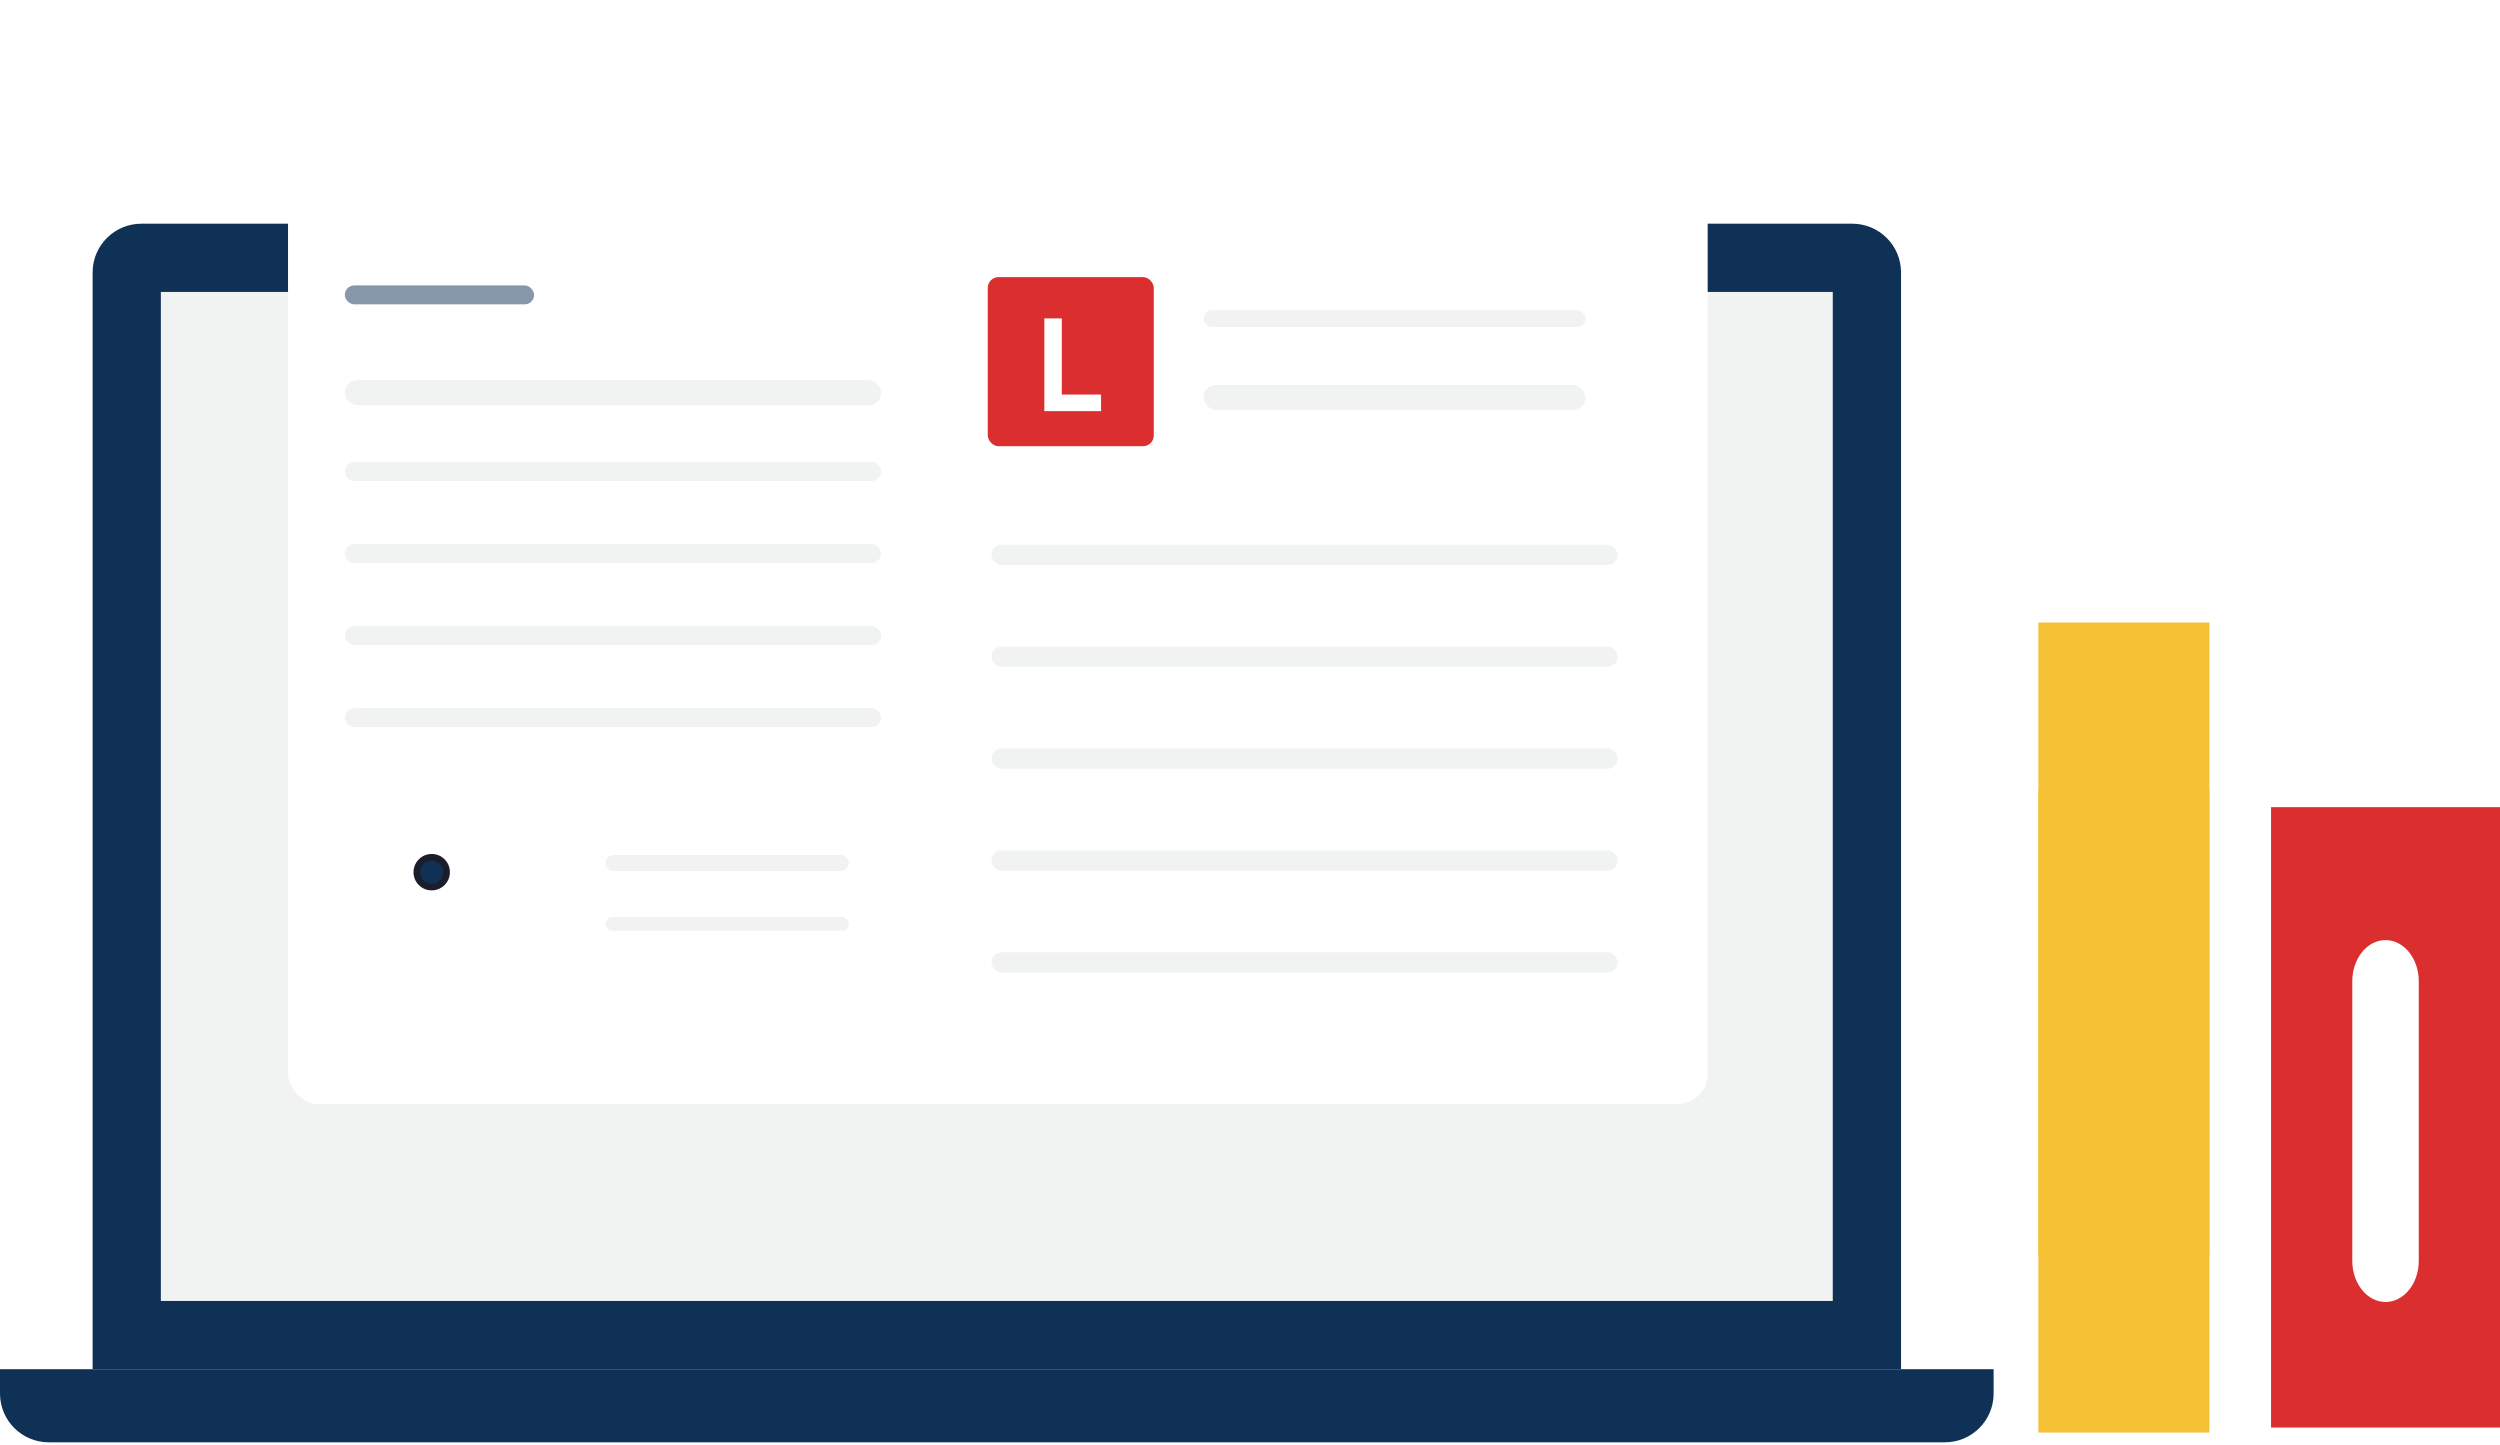 <svg width="500" height="289" viewBox="0 0 500 289" fill="none" xmlns="http://www.w3.org/2000/svg">
<path d="M213.2 51.42C213.2 52.629 212.22 53.608 211.013 53.608C209.804 53.608 208.824 52.629 208.824 51.42C208.824 50.212 209.804 49.232 211.013 49.232C212.22 49.232 213.2 50.212 213.2 51.42Z" fill="#103156"/>
<path d="M225.421 126.55C225.108 126.686 224.747 126.543 224.611 126.23L222.466 121.271L217.507 123.417C217.195 123.552 216.833 123.408 216.698 123.096L214.552 118.138L209.595 120.284C209.281 120.419 208.919 120.276 208.784 119.963L206.638 115.004L201.68 117.15C201.368 117.285 201.006 117.141 200.87 116.829C200.736 116.517 200.879 116.155 201.191 116.019L206.715 113.63C207.027 113.494 207.389 113.638 207.524 113.95L209.67 118.909L214.629 116.763C214.941 116.628 215.303 116.772 215.438 117.084L217.583 122.042L222.541 119.896C222.854 119.761 223.216 119.905 223.351 120.217L225.741 125.741C225.877 126.053 225.734 126.415 225.421 126.55Z" fill="#103156"/>
<path d="M231.592 116.642L236.52 118.903L236.014 113.505L231.592 116.642ZM237.792 120.165C237.748 120.261 237.678 120.346 237.589 120.41C237.41 120.537 237.176 120.559 236.976 120.467L230.108 117.316C229.908 117.225 229.773 117.033 229.752 116.815C229.732 116.595 229.829 116.381 230.009 116.254L236.172 111.884C236.351 111.756 236.585 111.734 236.784 111.825C236.985 111.917 237.12 112.109 237.14 112.328L237.846 119.85C237.856 119.959 237.837 120.068 237.792 120.165Z" fill="#DB2E2E"/>
<path d="M323.105 245.728L320.799 244.522L322.008 242.216C322.162 241.915 322.051 241.543 321.751 241.386C321.442 241.228 321.074 241.345 320.919 241.645L319.711 243.951L317.405 242.745C317.105 242.587 316.728 242.704 316.574 243.005C316.419 243.307 316.531 243.678 316.831 243.836L319.137 245.042L317.937 247.348C317.774 247.649 317.894 248.021 318.194 248.179C318.494 248.336 318.871 248.22 319.025 247.919L320.234 245.613L322.539 246.819C322.839 246.978 323.208 246.861 323.371 246.56C323.525 246.258 323.405 245.887 323.105 245.728Z" fill="#103156"/>
<path d="M388.978 288.462H9.749C4.365 288.462 0 284.097 0 278.713V273.839H398.724V278.713C398.724 284.097 394.361 288.462 388.978 288.462Z" fill="#103156"/>
<path d="M370.454 44.74H28.271C22.887 44.74 18.523 49.104 18.523 54.489V273.838H380.209V54.489C380.209 49.104 375.837 44.74 370.454 44.74Z" fill="#103156"/>
<path d="M32.171 260.189V58.389H366.554V260.189H32.171Z" fill="#F1F2F2"/>
<g filter="url(#filter0_d_382_2237)">
<rect x="57.607" y="25.538" width="283.926" height="190.546" rx="6.044" fill="white"/>
</g>
<rect x="197.554" y="55.42" width="33.203" height="33.824" rx="2.159" fill="#DB2E2E"/>
<path d="M208.868 63.681H212.365V78.913H220.214V82.228H208.868V63.681Z" fill="white"/>
<path d="M85.754 177.341C87.849 177.738 89.643 175.943 89.246 173.849C89.026 172.689 88.086 171.748 86.927 171.528C84.832 171.131 83.037 172.926 83.435 175.021C83.654 176.18 84.596 177.121 85.754 177.341Z" fill="#103156" stroke="#1B1E2A" stroke-width="1.361"/>
<rect opacity="0.5" x="68.963" y="57.086" width="37.857" height="3.786" rx="1.893" fill="#103156"/>
<rect x="68.963" y="76.013" width="107.261" height="5.048" rx="2.524" fill="#F1F2F2"/>
<rect x="198.3" y="108.938" width="125.222" height="4.061" rx="2.031" fill="#F1F2F2"/>
<rect x="68.963" y="141.631" width="107.261" height="3.786" rx="1.893" fill="#F1F2F2"/>
<rect x="198.3" y="190.454" width="125.222" height="4.061" rx="2.031" fill="#F1F2F2"/>
<rect x="68.963" y="108.822" width="107.261" height="3.786" rx="1.893" fill="#F1F2F2"/>
<rect x="198.3" y="149.697" width="125.222" height="4.061" rx="2.031" fill="#F1F2F2"/>
<rect x="121.085" y="171.003" width="48.684" height="3.215" rx="1.607" fill="#F1F2F2"/>
<rect x="240.717" y="62.06" width="76.366" height="3.32" rx="1.66" fill="#F1F2F2"/>
<rect x="68.963" y="92.419" width="107.261" height="3.786" rx="1.893" fill="#F1F2F2"/>
<rect x="198.3" y="129.316" width="125.222" height="4.061" rx="2.031" fill="#F1F2F2"/>
<rect x="68.963" y="125.229" width="107.261" height="3.786" rx="1.893" fill="#F1F2F2"/>
<rect x="198.3" y="170.076" width="125.222" height="4.061" rx="2.031" fill="#F1F2F2"/>
<rect x="121.085" y="183.403" width="48.684" height="2.756" rx="1.378" fill="#F1F2F2"/>
<rect x="240.717" y="77.002" width="76.366" height="4.98" rx="2.49" fill="#F1F2F2"/>
<path d="M500 285.509V161.433H454.21V285.509H500Z" fill="#DB2E2E"/>
<path d="M470.459 196.243V252.172C470.459 256.714 473.435 260.396 477.105 260.396C480.776 260.396 483.752 256.714 483.752 252.172V196.243C483.752 191.701 480.776 188.019 477.105 188.019C473.435 188.019 470.459 191.701 470.459 196.243Z" fill="white"/>
<rect width="34.202" height="162.01" transform="matrix(-1 0 0 1 441.881 124.504)" fill="#F4C134"/>
<rect width="34.202" height="93.109" transform="matrix(-1 0 0 1 441.881 158.022)" fill="#F4C134"/>
<defs>
<filter id="filter0_d_382_2237" x="28.019" y="0.684" width="343.101" height="249.722" filterUnits="userSpaceOnUse" color-interpolation-filters="sRGB">
<feFlood flood-opacity="0" result="BackgroundImageFix"/>
<feColorMatrix in="SourceAlpha" type="matrix" values="0 0 0 0 0 0 0 0 0 0 0 0 0 0 0 0 0 0 127 0" result="hardAlpha"/>
<feOffset dy="4.734"/>
<feGaussianBlur stdDeviation="14.794"/>
<feColorMatrix type="matrix" values="0 0 0 0 0 0 0 0 0 0 0 0 0 0 0 0 0 0 0.08 0"/>
<feBlend mode="normal" in2="BackgroundImageFix" result="effect1_dropShadow_382_2237"/>
<feBlend mode="normal" in="SourceGraphic" in2="effect1_dropShadow_382_2237" result="shape"/>
</filter>
</defs>
</svg>

